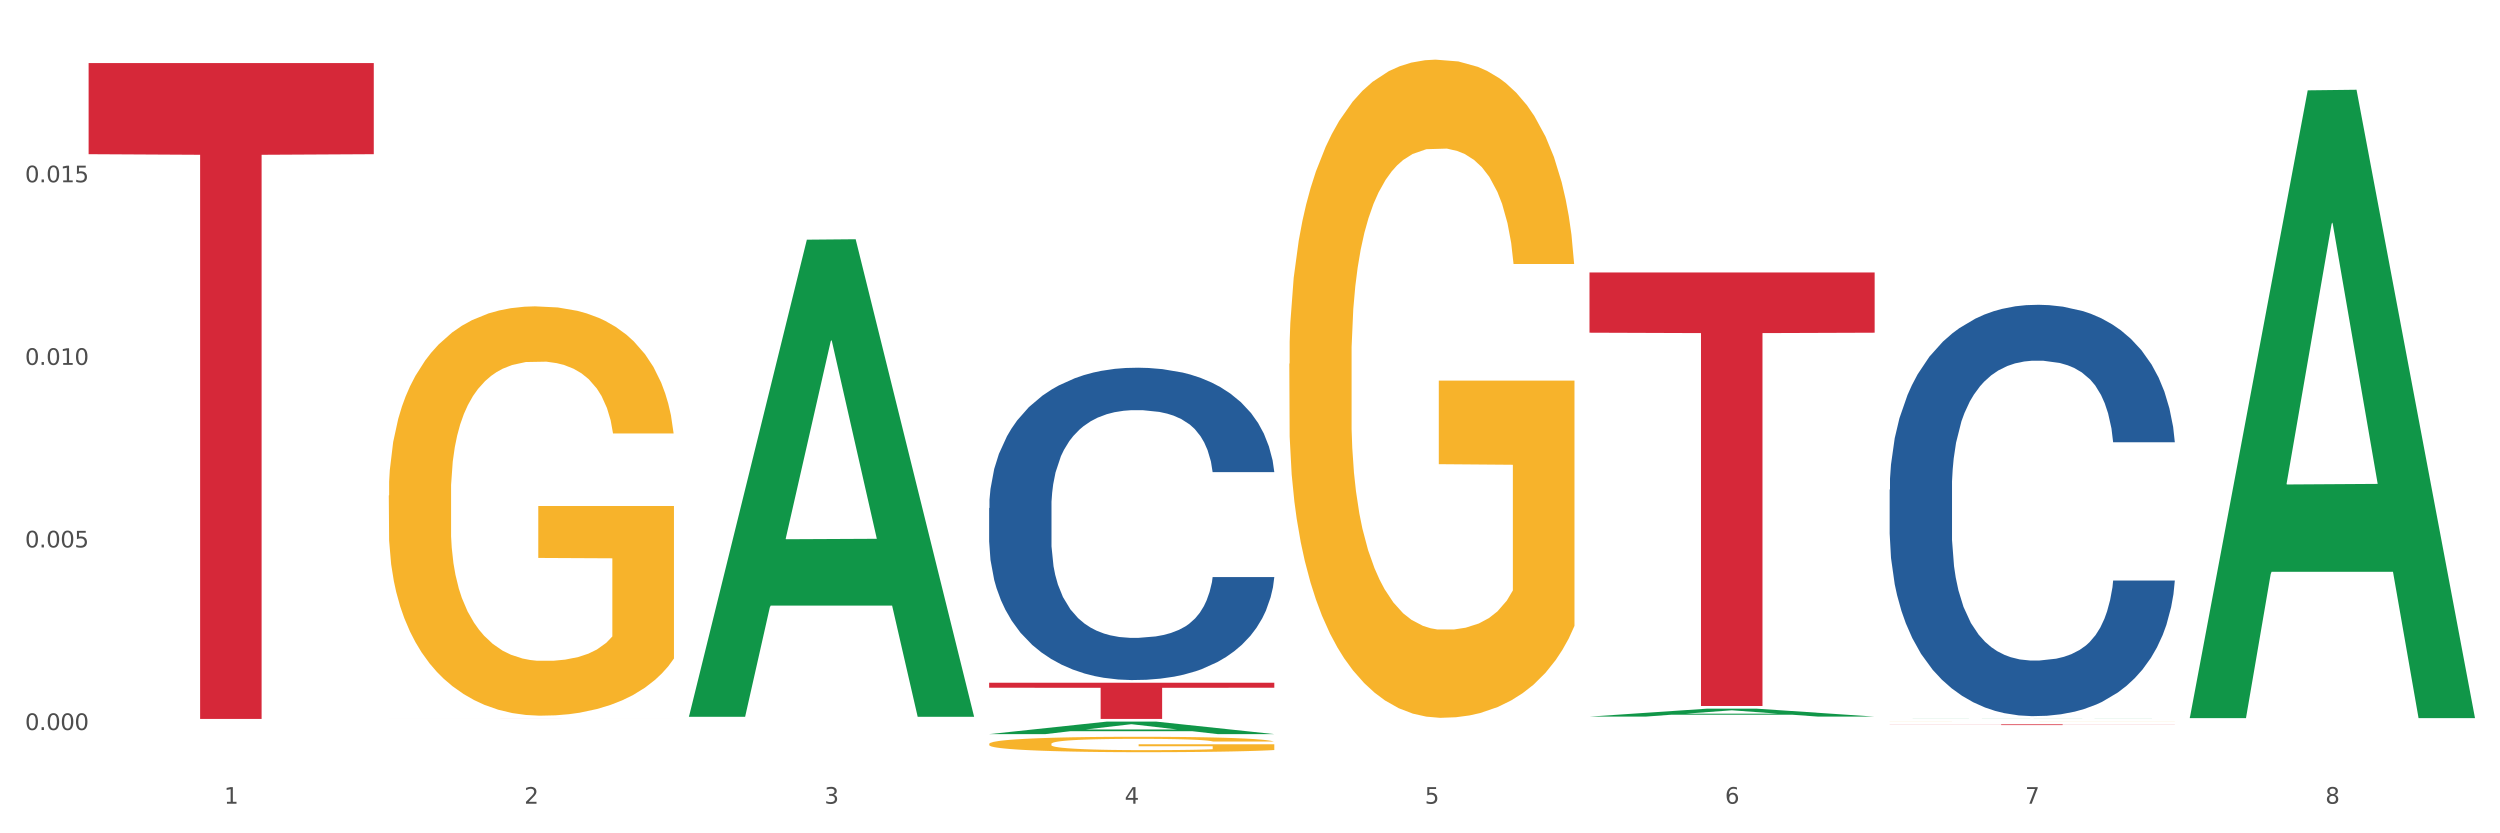 <?xml version="1.0" encoding="utf-8" standalone="no"?>
<!DOCTYPE svg PUBLIC "-//W3C//DTD SVG 1.1//EN"
  "http://www.w3.org/Graphics/SVG/1.1/DTD/svg11.dtd">
<svg xmlns:xlink="http://www.w3.org/1999/xlink" width="1080pt" height="360pt" viewBox="0 0 1080 360" xmlns="http://www.w3.org/2000/svg" version="1.1">
 <rect x="0" y="0" width="1080" height="360" fill="#333333" stroke="none"/>
 <defs>
  <style type="text/css">*{stroke-linejoin: round; stroke-linecap: butt}</style>
 </defs>
 <g id="figure_1">
  <g id="patch_1">
   <path d="M 0 360 
L 1080 360 
L 1080 0 
L 0 0 
z
" style="fill: #ffffff; stroke: #ffffff; stroke-linejoin: miter"/>
  </g>
  <g id="axes_1">
   <g id="matplotlib.axis_1">
    <g id="xtick_1">
     <g id="text_1">
      <!-- 1 -->
      <g style="fill: #4d4d4d" transform="translate(96.825 347.204) scale(0.096 -0.096)">
       <defs>
        <path id="DejaVuSans-31" d="M 794 531 
L 1825 531 
L 1825 4091 
L 703 3866 
L 703 4441 
L 1819 4666 
L 2450 4666 
L 2450 531 
L 3481 531 
L 3481 0 
L 794 0 
L 794 531 
z
" transform="scale(0.016)"/>
       </defs>
       <use xlink:href="#DejaVuSans-31"/>
      </g>
     </g>
    </g>
    <g id="xtick_2">
     <g id="text_2">
      <!-- 2 -->
      <g style="fill: #4d4d4d" transform="translate(226.5 347.204) scale(0.096 -0.096)">
       <defs>
        <path id="DejaVuSans-32" d="M 1228 531 
L 3431 531 
L 3431 0 
L 469 0 
L 469 531 
Q 828 903 1448 1529 
Q 2069 2156 2228 2338 
Q 2531 2678 2651 2914 
Q 2772 3150 2772 3378 
Q 2772 3750 2511 3984 
Q 2250 4219 1831 4219 
Q 1534 4219 1204 4116 
Q 875 4013 500 3803 
L 500 4441 
Q 881 4594 1212 4672 
Q 1544 4750 1819 4750 
Q 2544 4750 2975 4387 
Q 3406 4025 3406 3419 
Q 3406 3131 3298 2873 
Q 3191 2616 2906 2266 
Q 2828 2175 2409 1742 
Q 1991 1309 1228 531 
z
" transform="scale(0.016)"/>
       </defs>
       <use xlink:href="#DejaVuSans-32"/>
      </g>
     </g>
    </g>
    <g id="xtick_3">
     <g id="text_3">
      <!-- 3 -->
      <g style="fill: #4d4d4d" transform="translate(356.175 347.204) scale(0.096 -0.096)">
       <defs>
        <path id="DejaVuSans-33" d="M 2597 2516 
Q 3050 2419 3304 2112 
Q 3559 1806 3559 1356 
Q 3559 666 3084 287 
Q 2609 -91 1734 -91 
Q 1441 -91 1130 -33 
Q 819 25 488 141 
L 488 750 
Q 750 597 1062 519 
Q 1375 441 1716 441 
Q 2309 441 2620 675 
Q 2931 909 2931 1356 
Q 2931 1769 2642 2001 
Q 2353 2234 1838 2234 
L 1294 2234 
L 1294 2753 
L 1863 2753 
Q 2328 2753 2575 2939 
Q 2822 3125 2822 3475 
Q 2822 3834 2567 4026 
Q 2313 4219 1838 4219 
Q 1578 4219 1281 4162 
Q 984 4106 628 3988 
L 628 4550 
Q 988 4650 1302 4700 
Q 1616 4750 1894 4750 
Q 2613 4750 3031 4423 
Q 3450 4097 3450 3541 
Q 3450 3153 3228 2886 
Q 3006 2619 2597 2516 
z
" transform="scale(0.016)"/>
       </defs>
       <use xlink:href="#DejaVuSans-33"/>
      </g>
     </g>
    </g>
    <g id="xtick_4">
     <g id="text_4">
      <!-- 4 -->
      <g style="fill: #4d4d4d" transform="translate(485.85 347.204) scale(0.096 -0.096)">
       <defs>
        <path id="DejaVuSans-34" d="M 2419 4116 
L 825 1625 
L 2419 1625 
L 2419 4116 
z
M 2253 4666 
L 3047 4666 
L 3047 1625 
L 3713 1625 
L 3713 1100 
L 3047 1100 
L 3047 0 
L 2419 0 
L 2419 1100 
L 313 1100 
L 313 1709 
L 2253 4666 
z
" transform="scale(0.016)"/>
       </defs>
       <use xlink:href="#DejaVuSans-34"/>
      </g>
     </g>
    </g>
    <g id="xtick_5">
     <g id="text_5">
      <!-- 5 -->
      <g style="fill: #4d4d4d" transform="translate(615.525 347.204) scale(0.096 -0.096)">
       <defs>
        <path id="DejaVuSans-35" d="M 691 4666 
L 3169 4666 
L 3169 4134 
L 1269 4134 
L 1269 2991 
Q 1406 3038 1543 3061 
Q 1681 3084 1819 3084 
Q 2600 3084 3056 2656 
Q 3513 2228 3513 1497 
Q 3513 744 3044 326 
Q 2575 -91 1722 -91 
Q 1428 -91 1123 -41 
Q 819 9 494 109 
L 494 744 
Q 775 591 1075 516 
Q 1375 441 1709 441 
Q 2250 441 2565 725 
Q 2881 1009 2881 1497 
Q 2881 1984 2565 2268 
Q 2250 2553 1709 2553 
Q 1456 2553 1204 2497 
Q 953 2441 691 2322 
L 691 4666 
z
" transform="scale(0.016)"/>
       </defs>
       <use xlink:href="#DejaVuSans-35"/>
      </g>
     </g>
    </g>
    <g id="xtick_6">
     <g id="text_6">
      <!-- 6 -->
      <g style="fill: #4d4d4d" transform="translate(745.2 347.204) scale(0.096 -0.096)">
       <defs>
        <path id="DejaVuSans-36" d="M 2113 2584 
Q 1688 2584 1439 2293 
Q 1191 2003 1191 1497 
Q 1191 994 1439 701 
Q 1688 409 2113 409 
Q 2538 409 2786 701 
Q 3034 994 3034 1497 
Q 3034 2003 2786 2293 
Q 2538 2584 2113 2584 
z
M 3366 4563 
L 3366 3988 
Q 3128 4100 2886 4159 
Q 2644 4219 2406 4219 
Q 1781 4219 1451 3797 
Q 1122 3375 1075 2522 
Q 1259 2794 1537 2939 
Q 1816 3084 2150 3084 
Q 2853 3084 3261 2657 
Q 3669 2231 3669 1497 
Q 3669 778 3244 343 
Q 2819 -91 2113 -91 
Q 1303 -91 875 529 
Q 447 1150 447 2328 
Q 447 3434 972 4092 
Q 1497 4750 2381 4750 
Q 2619 4750 2861 4703 
Q 3103 4656 3366 4563 
z
" transform="scale(0.016)"/>
       </defs>
       <use xlink:href="#DejaVuSans-36"/>
      </g>
     </g>
    </g>
    <g id="xtick_7">
     <g id="text_7">
      <!-- 7 -->
      <g style="fill: #4d4d4d" transform="translate(874.875 347.204) scale(0.096 -0.096)">
       <defs>
        <path id="DejaVuSans-37" d="M 525 4666 
L 3525 4666 
L 3525 4397 
L 1831 0 
L 1172 0 
L 2766 4134 
L 525 4134 
L 525 4666 
z
" transform="scale(0.016)"/>
       </defs>
       <use xlink:href="#DejaVuSans-37"/>
      </g>
     </g>
    </g>
    <g id="xtick_8">
     <g id="text_8">
      <!-- 8 -->
      <g style="fill: #4d4d4d" transform="translate(1004.55 347.204) scale(0.096 -0.096)">
       <defs>
        <path id="DejaVuSans-38" d="M 2034 2216 
Q 1584 2216 1326 1975 
Q 1069 1734 1069 1313 
Q 1069 891 1326 650 
Q 1584 409 2034 409 
Q 2484 409 2743 651 
Q 3003 894 3003 1313 
Q 3003 1734 2745 1975 
Q 2488 2216 2034 2216 
z
M 1403 2484 
Q 997 2584 770 2862 
Q 544 3141 544 3541 
Q 544 4100 942 4425 
Q 1341 4750 2034 4750 
Q 2731 4750 3128 4425 
Q 3525 4100 3525 3541 
Q 3525 3141 3298 2862 
Q 3072 2584 2669 2484 
Q 3125 2378 3379 2068 
Q 3634 1759 3634 1313 
Q 3634 634 3220 271 
Q 2806 -91 2034 -91 
Q 1263 -91 848 271 
Q 434 634 434 1313 
Q 434 1759 690 2068 
Q 947 2378 1403 2484 
z
M 1172 3481 
Q 1172 3119 1398 2916 
Q 1625 2713 2034 2713 
Q 2441 2713 2670 2916 
Q 2900 3119 2900 3481 
Q 2900 3844 2670 4047 
Q 2441 4250 2034 4250 
Q 1625 4250 1398 4047 
Q 1172 3844 1172 3481 
z
" transform="scale(0.016)"/>
       </defs>
       <use xlink:href="#DejaVuSans-38"/>
      </g>
     </g>
    </g>
    <g id="xtick_9"/>
    <g id="xtick_10"/>
    <g id="xtick_11"/>
    <g id="xtick_12"/>
    <g id="xtick_13"/>
    <g id="xtick_14"/>
    <g id="xtick_15"/>
   </g>
   <g id="matplotlib.axis_2">
    <g id="ytick_1">
     <g id="text_9">
      <!-- 0.000 -->
      <g style="fill: #4d4d4d" transform="translate(10.8 315.367) scale(0.096 -0.096)">
       <defs>
        <path id="DejaVuSans-30" d="M 2034 4250 
Q 1547 4250 1301 3770 
Q 1056 3291 1056 2328 
Q 1056 1369 1301 889 
Q 1547 409 2034 409 
Q 2525 409 2770 889 
Q 3016 1369 3016 2328 
Q 3016 3291 2770 3770 
Q 2525 4250 2034 4250 
z
M 2034 4750 
Q 2819 4750 3233 4129 
Q 3647 3509 3647 2328 
Q 3647 1150 3233 529 
Q 2819 -91 2034 -91 
Q 1250 -91 836 529 
Q 422 1150 422 2328 
Q 422 3509 836 4129 
Q 1250 4750 2034 4750 
z
" transform="scale(0.016)"/>
        <path id="DejaVuSans-2e" d="M 684 794 
L 1344 794 
L 1344 0 
L 684 0 
L 684 794 
z
" transform="scale(0.016)"/>
       </defs>
       <use xlink:href="#DejaVuSans-30"/>
       <use xlink:href="#DejaVuSans-2e" transform="translate(63.623 0)"/>
       <use xlink:href="#DejaVuSans-30" transform="translate(95.41 0)"/>
       <use xlink:href="#DejaVuSans-30" transform="translate(159.033 0)"/>
       <use xlink:href="#DejaVuSans-30" transform="translate(222.656 0)"/>
      </g>
     </g>
    </g>
    <g id="ytick_2">
     <g id="text_10">
      <!-- 0.005 -->
      <g style="fill: #4d4d4d" transform="translate(10.8 236.494) scale(0.096 -0.096)">
       <use xlink:href="#DejaVuSans-30"/>
       <use xlink:href="#DejaVuSans-2e" transform="translate(63.623 0)"/>
       <use xlink:href="#DejaVuSans-30" transform="translate(95.41 0)"/>
       <use xlink:href="#DejaVuSans-30" transform="translate(159.033 0)"/>
       <use xlink:href="#DejaVuSans-35" transform="translate(222.656 0)"/>
      </g>
     </g>
    </g>
    <g id="ytick_3">
     <g id="text_11">
      <!-- 0.010 -->
      <g style="fill: #4d4d4d" transform="translate(10.8 157.621) scale(0.096 -0.096)">
       <use xlink:href="#DejaVuSans-30"/>
       <use xlink:href="#DejaVuSans-2e" transform="translate(63.623 0)"/>
       <use xlink:href="#DejaVuSans-30" transform="translate(95.41 0)"/>
       <use xlink:href="#DejaVuSans-31" transform="translate(159.033 0)"/>
       <use xlink:href="#DejaVuSans-30" transform="translate(222.656 0)"/>
      </g>
     </g>
    </g>
    <g id="ytick_4">
     <g id="text_12">
      <!-- 0.015 -->
      <g style="fill: #4d4d4d" transform="translate(10.8 78.748) scale(0.096 -0.096)">
       <use xlink:href="#DejaVuSans-30"/>
       <use xlink:href="#DejaVuSans-2e" transform="translate(63.623 0)"/>
       <use xlink:href="#DejaVuSans-30" transform="translate(95.41 0)"/>
       <use xlink:href="#DejaVuSans-31" transform="translate(159.033 0)"/>
       <use xlink:href="#DejaVuSans-35" transform="translate(222.656 0)"/>
      </g>
     </g>
    </g>
    <g id="ytick_5"/>
    <g id="ytick_6"/>
    <g id="ytick_7"/>
    <g id="ytick_8"/>
   </g>
   <g id="PolyCollection_1">
    <path d="M 297.633 309.278 
L 297.76 309.084 
L 348.561 103.541 
L 369.643 103.347 
L 420.825 309.666 
L 396.44 309.666 
L 385.391 261.622 
L 332.94 261.622 
L 332.559 262.396 
L 321.89 309.666 
L 297.633 309.666 
L 297.633 309.278 
L 339.544 232.95 
L 378.787 232.756 
L 359.356 147.323 
L 359.102 146.936 
L 358.848 147.517 
L 339.417 232.756 
L 339.544 232.95 
L 297.633 309.278 
z
" clip-path="url(#p1ef07dad8f)" style="fill: #109648"/>
    <path d="M 556.983 157.158 
L 557.129 156.898 
L 557.129 147.55 
L 557.42 139.499 
L 558.874 120.023 
L 561.056 103.923 
L 562.656 95.354 
L 564.256 88.342 
L 566.146 81.331 
L 568.473 74.06 
L 572.691 63.413 
L 575.309 57.96 
L 578.509 52.247 
L 584.327 43.937 
L 588.545 39.263 
L 592.908 35.368 
L 600.035 30.693 
L 604.689 28.616 
L 609.634 27.058 
L 615.597 26.019 
L 620.106 25.759 
L 629.996 26.539 
L 638.432 28.876 
L 642.505 30.693 
L 647.741 33.81 
L 650.504 35.887 
L 655.013 40.042 
L 659.667 45.495 
L 662.867 50.169 
L 667.667 58.999 
L 671.303 67.828 
L 674.648 78.734 
L 676.393 86.265 
L 677.702 93.276 
L 678.866 101.326 
L 680.029 114.051 
L 653.849 114.051 
L 652.831 104.962 
L 651.231 96.393 
L 648.904 88.083 
L 646.868 82.889 
L 643.377 76.397 
L 640.178 72.242 
L 636.832 69.126 
L 632.76 66.529 
L 629.56 65.231 
L 625.051 64.192 
L 616.179 64.452 
L 610.216 66.529 
L 606.144 69.126 
L 603.526 71.463 
L 601.198 74.06 
L 598.58 77.696 
L 595.526 83.149 
L 593.344 88.083 
L 591.163 94.315 
L 589.417 100.547 
L 587.818 107.818 
L 586.509 115.609 
L 585.49 123.659 
L 584.618 133.527 
L 583.891 149.887 
L 583.891 185.463 
L 584.181 193.513 
L 584.909 204.16 
L 585.781 212.21 
L 587.236 221.818 
L 588.545 228.31 
L 591.017 237.659 
L 593.781 245.449 
L 595.962 250.383 
L 598.144 254.538 
L 601.926 260.251 
L 606.144 264.925 
L 609.78 267.781 
L 614.725 270.378 
L 618.07 271.417 
L 620.979 271.936 
L 628.106 271.936 
L 633.196 271.157 
L 638.869 269.34 
L 643.232 267.002 
L 646.868 264.146 
L 650.94 259.472 
L 653.558 255.057 
L 653.558 200.784 
L 621.561 200.524 
L 621.561 164.429 
L 680.175 164.429 
L 680.175 270.378 
L 677.702 275.832 
L 674.939 280.765 
L 672.03 285.18 
L 667.667 290.633 
L 662.431 295.827 
L 657.776 299.462 
L 652.831 302.579 
L 647.013 305.435 
L 639.45 308.032 
L 634.796 309.071 
L 628.978 309.85 
L 622.142 310.109 
L 616.179 309.59 
L 610.361 308.292 
L 604.253 305.954 
L 598.29 302.579 
L 593.781 299.203 
L 589.272 295.048 
L 584.472 289.595 
L 580.691 284.401 
L 577.782 279.727 
L 574.582 273.754 
L 571.091 265.964 
L 568.473 258.952 
L 566.146 251.681 
L 563.674 242.333 
L 561.928 234.283 
L 560.183 224.155 
L 559.165 216.624 
L 558.001 204.939 
L 557.129 188.579 
L 556.983 157.158 
z
" clip-path="url(#p1ef07dad8f)" style="fill: #f7b32b"/>
    <path d="M 816.334 311.745 
L 816.479 311.744 
L 816.479 311.743 
L 816.77 311.741 
L 818.224 311.737 
L 820.406 311.734 
L 822.006 311.733 
L 823.606 311.731 
L 825.497 311.73 
L 827.824 311.729 
L 832.042 311.726 
L 834.66 311.725 
L 837.859 311.724 
L 843.677 311.723 
L 847.895 311.722 
L 852.258 311.721 
L 859.385 311.72 
L 864.039 311.72 
L 868.984 311.72 
L 874.948 311.719 
L 879.456 311.719 
L 889.347 311.719 
L 897.782 311.72 
L 901.855 311.72 
L 907.091 311.721 
L 909.854 311.721 
L 914.363 311.722 
L 919.017 311.723 
L 922.217 311.724 
L 927.017 311.726 
L 930.653 311.727 
L 933.998 311.729 
L 935.743 311.731 
L 937.052 311.732 
L 938.216 311.734 
L 939.379 311.736 
L 913.199 311.736 
L 912.181 311.734 
L 910.581 311.733 
L 908.254 311.731 
L 906.218 311.73 
L 902.727 311.729 
L 899.528 311.728 
L 896.182 311.728 
L 892.11 311.727 
L 888.91 311.727 
L 884.402 311.727 
L 875.529 311.727 
L 869.566 311.727 
L 865.494 311.728 
L 862.876 311.728 
L 860.549 311.729 
L 857.931 311.729 
L 854.876 311.73 
L 852.695 311.731 
L 850.513 311.732 
L 848.768 311.734 
L 847.168 311.735 
L 845.859 311.737 
L 844.841 311.738 
L 843.968 311.74 
L 843.241 311.743 
L 843.241 311.75 
L 843.532 311.752 
L 844.259 311.754 
L 845.132 311.755 
L 846.586 311.757 
L 847.895 311.758 
L 850.368 311.76 
L 853.131 311.761 
L 855.313 311.762 
L 857.494 311.763 
L 861.276 311.764 
L 865.494 311.765 
L 869.13 311.766 
L 874.075 311.766 
L 877.42 311.766 
L 880.329 311.767 
L 887.456 311.767 
L 892.546 311.766 
L 898.219 311.766 
L 902.582 311.766 
L 906.218 311.765 
L 910.291 311.764 
L 912.909 311.763 
L 912.909 311.753 
L 880.911 311.753 
L 880.911 311.746 
L 939.525 311.746 
L 939.525 311.766 
L 937.052 311.767 
L 934.289 311.768 
L 931.38 311.769 
L 927.017 311.77 
L 921.781 311.771 
L 917.126 311.772 
L 912.181 311.772 
L 906.364 311.773 
L 898.8 311.774 
L 894.146 311.774 
L 888.329 311.774 
L 881.493 311.774 
L 875.529 311.774 
L 869.712 311.774 
L 863.603 311.773 
L 857.64 311.772 
L 853.131 311.772 
L 848.622 311.771 
L 843.823 311.77 
L 840.041 311.769 
L 837.132 311.768 
L 833.932 311.767 
L 830.442 311.765 
L 827.824 311.764 
L 825.497 311.763 
L 823.024 311.761 
L 821.279 311.759 
L 819.533 311.757 
L 818.515 311.756 
L 817.352 311.754 
L 816.479 311.751 
L 816.334 311.745 
z
" clip-path="url(#p1ef07dad8f)" style="fill: #f7b32b"/>
    <path d="M 816.334 211.515 
L 816.479 211.353 
L 816.479 206.809 
L 816.916 200.641 
L 818.518 189.28 
L 820.556 180.678 
L 824.051 170.616 
L 825.944 166.396 
L 828.42 161.689 
L 833.516 154.061 
L 839.341 147.569 
L 843.418 143.999 
L 846.476 141.727 
L 853.32 137.669 
L 857.252 135.884 
L 861.329 134.423 
L 864.824 133.449 
L 870.648 132.313 
L 875.308 131.826 
L 880.696 131.664 
L 885.21 131.826 
L 891.18 132.476 
L 899.917 134.423 
L 903.266 135.559 
L 907.781 137.507 
L 912.44 140.104 
L 916.226 142.7 
L 920.595 146.433 
L 925.109 151.302 
L 929.477 157.47 
L 932.535 163.15 
L 935.011 169.155 
L 937.195 176.459 
L 938.797 184.411 
L 939.525 191.066 
L 912.877 191.066 
L 912.149 185.061 
L 910.693 178.569 
L 909.237 174.187 
L 907.635 170.616 
L 905.159 166.558 
L 902.975 163.962 
L 899.335 160.878 
L 895.986 158.93 
L 893.219 157.794 
L 889.87 156.82 
L 882.735 155.847 
L 877.638 155.847 
L 874.434 156.171 
L 870.503 156.983 
L 867.154 158.119 
L 863.222 160.066 
L 860.164 162.176 
L 857.106 164.935 
L 855.359 166.883 
L 852.738 170.454 
L 850.99 173.375 
L 848.66 178.406 
L 847.35 181.977 
L 845.02 191.228 
L 844.001 198.045 
L 843.564 202.751 
L 843.273 207.945 
L 843.273 233.264 
L 844.146 244.625 
L 844.874 249.494 
L 846.039 255.012 
L 848.224 262.153 
L 851.427 269.132 
L 854.776 274.163 
L 857.543 277.247 
L 860.164 279.519 
L 862.785 281.304 
L 865.989 282.927 
L 868.61 283.901 
L 872.541 284.875 
L 877.201 285.362 
L 880.842 285.362 
L 888.268 284.55 
L 891.617 283.739 
L 894.821 282.603 
L 898.316 280.817 
L 901.082 278.87 
L 902.684 277.409 
L 905.305 274.325 
L 907.344 271.079 
L 909.091 267.346 
L 910.256 264.1 
L 911.567 259.231 
L 912.586 253.713 
L 912.877 250.792 
L 939.525 250.792 
L 938.942 256.635 
L 937.923 262.315 
L 935.885 269.943 
L 934.283 274.325 
L 931.807 279.681 
L 929.186 284.226 
L 925.546 289.257 
L 922.197 292.99 
L 918.702 296.236 
L 914.916 299.157 
L 908.072 303.215 
L 905.596 304.351 
L 900.354 306.298 
L 896.277 307.434 
L 890.307 308.571 
L 884.191 309.22 
L 877.784 309.382 
L 872.105 309.057 
L 865.843 308.084 
L 861.911 307.11 
L 857.543 305.649 
L 852.446 303.377 
L 847.641 300.618 
L 843.127 297.372 
L 838.904 293.639 
L 834.972 289.419 
L 829.876 282.44 
L 826.09 275.624 
L 823.323 269.294 
L 821.43 263.938 
L 819.537 257.122 
L 818.518 252.415 
L 816.916 241.054 
L 816.334 230.504 
L 816.334 211.515 
z
" clip-path="url(#p1ef07dad8f)" style="fill: #255c99"/>
    <path d="M 427.308 219.479 
L 427.454 219.355 
L 427.454 215.905 
L 427.891 211.222 
L 429.493 202.595 
L 431.531 196.063 
L 435.026 188.423 
L 436.919 185.218 
L 439.394 181.644 
L 444.491 175.852 
L 450.316 170.923 
L 454.393 168.212 
L 457.451 166.486 
L 464.295 163.405 
L 468.226 162.05 
L 472.304 160.94 
L 475.798 160.201 
L 481.623 159.338 
L 486.283 158.969 
L 491.671 158.845 
L 496.185 158.969 
L 502.155 159.462 
L 510.892 160.94 
L 514.241 161.803 
L 518.755 163.282 
L 523.415 165.254 
L 527.201 167.226 
L 531.57 170.06 
L 536.084 173.757 
L 540.452 178.44 
L 543.51 182.754 
L 545.986 187.313 
L 548.17 192.859 
L 549.772 198.898 
L 550.5 203.951 
L 523.852 203.951 
L 523.124 199.391 
L 521.668 194.461 
L 520.211 191.134 
L 518.61 188.423 
L 516.134 185.342 
L 513.95 183.37 
L 510.31 181.028 
L 506.96 179.549 
L 504.194 178.687 
L 500.844 177.947 
L 493.709 177.208 
L 488.613 177.208 
L 485.409 177.454 
L 481.478 178.071 
L 478.128 178.933 
L 474.197 180.412 
L 471.139 182.014 
L 468.081 184.109 
L 466.333 185.588 
L 463.712 188.299 
L 461.965 190.518 
L 459.635 194.338 
L 458.325 197.049 
L 455.995 204.074 
L 454.975 209.25 
L 454.539 212.824 
L 454.247 216.767 
L 454.247 235.993 
L 455.121 244.619 
L 455.849 248.316 
L 457.014 252.506 
L 459.198 257.929 
L 462.402 263.228 
L 465.751 267.049 
L 468.518 269.39 
L 471.139 271.115 
L 473.76 272.471 
L 476.963 273.703 
L 479.585 274.443 
L 483.516 275.182 
L 488.176 275.552 
L 491.816 275.552 
L 499.243 274.936 
L 502.592 274.32 
L 505.795 273.457 
L 509.29 272.101 
L 512.057 270.622 
L 513.659 269.513 
L 516.28 267.172 
L 518.318 264.707 
L 520.066 261.873 
L 521.231 259.408 
L 522.541 255.711 
L 523.561 251.521 
L 523.852 249.302 
L 550.5 249.302 
L 549.917 253.739 
L 548.898 258.052 
L 546.859 263.844 
L 545.257 267.172 
L 542.782 271.239 
L 540.161 274.689 
L 536.52 278.51 
L 533.171 281.344 
L 529.677 283.809 
L 525.89 286.027 
L 519.047 289.108 
L 516.571 289.971 
L 511.329 291.45 
L 507.252 292.312 
L 501.281 293.175 
L 495.165 293.668 
L 488.758 293.791 
L 483.079 293.545 
L 476.818 292.805 
L 472.886 292.066 
L 468.518 290.957 
L 463.421 289.231 
L 458.616 287.136 
L 454.102 284.672 
L 449.879 281.837 
L 445.947 278.633 
L 440.851 273.334 
L 437.065 268.158 
L 434.298 263.351 
L 432.405 259.285 
L 430.512 254.109 
L 429.493 250.535 
L 427.891 241.908 
L 427.308 233.897 
L 427.308 219.479 
z
" clip-path="url(#p1ef07dad8f)" style="fill: #255c99"/>
    <path d="M 38.283 27.233 
L 161.474 27.233 
L 161.474 66.608 
L 113.015 66.874 
L 113.015 310.575 
L 86.45 310.575 
L 86.45 66.874 
L 38.283 66.608 
L 38.283 27.499 
L 38.283 27.233 
z
" clip-path="url(#p1ef07dad8f)" style="fill: #d62839"/>
    <path d="M 167.958 310.326 
L 291.149 310.326 
L 291.149 310.328 
L 242.69 310.328 
L 242.69 310.34 
L 216.125 310.34 
L 216.125 310.328 
L 167.958 310.328 
L 167.958 310.326 
L 167.958 310.326 
z
" clip-path="url(#p1ef07dad8f)" style="fill: #d62839"/>
    <path d="M 427.308 294.935 
L 550.5 294.935 
L 550.5 297.109 
L 502.04 297.123 
L 502.04 310.575 
L 475.476 310.575 
L 475.476 297.123 
L 427.308 297.109 
L 427.308 294.95 
L 427.308 294.935 
z
" clip-path="url(#p1ef07dad8f)" style="fill: #d62839"/>
    <path d="M 686.658 117.697 
L 809.85 117.697 
L 809.85 143.724 
L 761.391 143.9 
L 761.391 304.988 
L 734.826 304.988 
L 734.826 143.9 
L 686.658 143.724 
L 686.658 117.873 
L 686.658 117.697 
z
" clip-path="url(#p1ef07dad8f)" style="fill: #d62839"/>
    <path d="M 816.334 312.918 
L 939.525 312.918 
L 939.525 312.962 
L 891.066 312.962 
L 891.066 313.237 
L 864.501 313.237 
L 864.501 312.962 
L 816.334 312.962 
L 816.334 312.918 
L 816.334 312.918 
z
" clip-path="url(#p1ef07dad8f)" style="fill: #d62839"/>
    <path d="M 427.308 321.366 
L 427.454 321.359 
L 427.454 321.14 
L 427.745 320.952 
L 429.199 320.495 
L 431.381 320.118 
L 432.981 319.917 
L 434.58 319.753 
L 436.471 319.589 
L 438.798 319.418 
L 443.016 319.169 
L 445.634 319.041 
L 448.834 318.907 
L 454.652 318.713 
L 458.87 318.603 
L 463.233 318.512 
L 470.36 318.402 
L 475.014 318.354 
L 479.959 318.317 
L 485.922 318.293 
L 490.431 318.287 
L 500.321 318.305 
L 508.757 318.36 
L 512.83 318.402 
L 518.066 318.475 
L 520.829 318.524 
L 525.338 318.621 
L 529.992 318.749 
L 533.192 318.859 
L 537.991 319.066 
L 541.628 319.272 
L 544.973 319.528 
L 546.718 319.704 
L 548.027 319.869 
L 549.191 320.057 
L 550.354 320.355 
L 524.174 320.355 
L 523.156 320.143 
L 521.556 319.942 
L 519.229 319.747 
L 517.193 319.625 
L 513.702 319.473 
L 510.502 319.376 
L 507.157 319.303 
L 503.085 319.242 
L 499.885 319.212 
L 495.376 319.187 
L 486.504 319.193 
L 480.541 319.242 
L 476.468 319.303 
L 473.85 319.358 
L 471.523 319.418 
L 468.905 319.504 
L 465.851 319.631 
L 463.669 319.747 
L 461.488 319.893 
L 459.742 320.039 
L 458.142 320.209 
L 456.833 320.392 
L 455.815 320.581 
L 454.943 320.812 
L 454.215 321.195 
L 454.215 322.029 
L 454.506 322.217 
L 455.234 322.467 
L 456.106 322.656 
L 457.561 322.881 
L 458.87 323.033 
L 461.342 323.252 
L 464.106 323.434 
L 466.287 323.55 
L 468.469 323.647 
L 472.251 323.781 
L 476.468 323.891 
L 480.105 323.958 
L 485.05 324.019 
L 488.395 324.043 
L 491.304 324.055 
L 498.431 324.055 
L 503.521 324.037 
L 509.193 323.994 
L 513.557 323.939 
L 517.193 323.872 
L 521.265 323.763 
L 523.883 323.66 
L 523.883 322.388 
L 491.886 322.382 
L 491.886 321.536 
L 550.5 321.536 
L 550.5 324.019 
L 548.027 324.146 
L 545.264 324.262 
L 542.355 324.365 
L 537.991 324.493 
L 532.755 324.615 
L 528.101 324.7 
L 523.156 324.773 
L 517.338 324.84 
L 509.775 324.901 
L 505.121 324.925 
L 499.303 324.943 
L 492.467 324.95 
L 486.504 324.937 
L 480.686 324.907 
L 474.578 324.852 
L 468.614 324.773 
L 464.106 324.694 
L 459.597 324.597 
L 454.797 324.469 
L 451.016 324.347 
L 448.107 324.238 
L 444.907 324.098 
L 441.416 323.915 
L 438.798 323.751 
L 436.471 323.58 
L 433.999 323.361 
L 432.253 323.173 
L 430.508 322.935 
L 429.49 322.759 
L 428.326 322.485 
L 427.454 322.102 
L 427.308 321.366 
z
" clip-path="url(#p1ef07dad8f)" style="fill: #f7b32b"/>
    <path d="M 167.958 214.057 
L 168.104 213.895 
L 168.104 208.081 
L 168.394 203.075 
L 169.849 190.962 
L 172.031 180.949 
L 173.63 175.619 
L 175.23 171.258 
L 177.121 166.898 
L 179.448 162.376 
L 183.666 155.754 
L 186.284 152.362 
L 189.484 148.809 
L 195.302 143.641 
L 199.52 140.734 
L 203.883 138.312 
L 211.01 135.405 
L 215.664 134.113 
L 220.609 133.144 
L 226.572 132.498 
L 231.081 132.336 
L 240.971 132.821 
L 249.407 134.274 
L 253.479 135.405 
L 258.715 137.343 
L 261.479 138.635 
L 265.988 141.219 
L 270.642 144.61 
L 273.842 147.517 
L 278.641 153.008 
L 282.277 158.5 
L 285.623 165.283 
L 287.368 169.966 
L 288.677 174.327 
L 289.84 179.334 
L 291.004 187.247 
L 264.824 187.247 
L 263.806 181.595 
L 262.206 176.265 
L 259.879 171.097 
L 257.843 167.867 
L 254.352 163.829 
L 251.152 161.245 
L 247.807 159.307 
L 243.735 157.692 
L 240.535 156.885 
L 236.026 156.239 
L 227.154 156.4 
L 221.191 157.692 
L 217.118 159.307 
L 214.5 160.761 
L 212.173 162.376 
L 209.555 164.637 
L 206.501 168.028 
L 204.319 171.097 
L 202.138 174.973 
L 200.392 178.849 
L 198.792 183.371 
L 197.483 188.216 
L 196.465 193.223 
L 195.593 199.36 
L 194.865 209.535 
L 194.865 231.661 
L 195.156 236.667 
L 195.883 243.289 
L 196.756 248.296 
L 198.211 254.271 
L 199.52 258.309 
L 201.992 264.123 
L 204.756 268.968 
L 206.937 272.037 
L 209.119 274.621 
L 212.9 278.174 
L 217.118 281.081 
L 220.754 282.857 
L 225.699 284.472 
L 229.045 285.118 
L 231.954 285.441 
L 239.08 285.441 
L 244.171 284.957 
L 249.843 283.826 
L 254.207 282.373 
L 257.843 280.596 
L 261.915 277.689 
L 264.533 274.944 
L 264.533 241.189 
L 232.535 241.028 
L 232.535 218.579 
L 291.149 218.579 
L 291.149 284.472 
L 288.677 287.864 
L 285.913 290.932 
L 283.005 293.678 
L 278.641 297.07 
L 273.405 300.3 
L 268.751 302.561 
L 263.806 304.499 
L 257.988 306.275 
L 250.425 307.89 
L 245.771 308.536 
L 239.953 309.021 
L 233.117 309.182 
L 227.154 308.859 
L 221.336 308.052 
L 215.227 306.598 
L 209.264 304.499 
L 204.756 302.399 
L 200.247 299.815 
L 195.447 296.424 
L 191.666 293.194 
L 188.757 290.286 
L 185.557 286.572 
L 182.066 281.727 
L 179.448 277.366 
L 177.121 272.844 
L 174.649 267.03 
L 172.903 262.023 
L 171.158 255.725 
L 170.14 251.041 
L 168.976 243.773 
L 168.104 233.599 
L 167.958 214.057 
z
" clip-path="url(#p1ef07dad8f)" style="fill: #f7b32b"/>
    <path d="M 946.009 309.722 
L 946.136 309.467 
L 996.936 39.025 
L 1018.018 38.77 
L 1069.2 310.232 
L 1044.816 310.232 
L 1033.767 247.018 
L 981.315 247.018 
L 980.934 248.038 
L 970.266 310.232 
L 946.009 310.232 
L 946.009 309.722 
L 987.919 209.294 
L 1027.163 209.039 
L 1007.731 96.631 
L 1007.477 96.121 
L 1007.223 96.886 
L 987.792 209.039 
L 987.919 209.294 
L 946.009 309.722 
z
" clip-path="url(#p1ef07dad8f)" style="fill: #109648"/>
    <path d="M 427.308 317.133 
L 427.435 317.128 
L 478.236 311.724 
L 499.318 311.719 
L 550.5 317.143 
L 526.115 317.143 
L 515.066 315.88 
L 462.615 315.88 
L 462.234 315.9 
L 451.566 317.143 
L 427.308 317.143 
L 427.308 317.133 
L 469.219 315.126 
L 508.462 315.121 
L 489.031 312.875 
L 488.777 312.865 
L 488.523 312.88 
L 469.092 315.121 
L 469.219 315.126 
L 427.308 317.133 
z
" clip-path="url(#p1ef07dad8f)" style="fill: #109648"/>
    <path d="M 686.658 309.57 
L 686.785 309.567 
L 737.586 306.135 
L 758.668 306.132 
L 809.85 309.577 
L 785.466 309.577 
L 774.416 308.775 
L 721.965 308.775 
L 721.584 308.788 
L 710.916 309.577 
L 686.658 309.577 
L 686.658 309.57 
L 728.569 308.296 
L 767.812 308.293 
L 748.381 306.866 
L 748.127 306.86 
L 747.873 306.87 
L 728.442 308.293 
L 728.569 308.296 
L 686.658 309.57 
z
" clip-path="url(#p1ef07dad8f)" style="fill: #109648"/>
    <path d="M 816.334 310.575 
L 816.461 310.575 
L 867.261 310.526 
L 888.343 310.526 
L 939.525 310.575 
L 915.141 310.575 
L 904.092 310.564 
L 851.64 310.564 
L 851.259 310.564 
L 840.591 310.575 
L 816.334 310.575 
L 816.334 310.575 
L 858.244 310.557 
L 897.487 310.557 
L 878.056 310.536 
L 877.802 310.536 
L 877.548 310.536 
L 858.117 310.557 
L 858.244 310.557 
L 816.334 310.575 
z
" clip-path="url(#p1ef07dad8f)" style="fill: #109648"/>
   </g>
  </g>
 </g>
 <defs>
  <clipPath id="p1ef07dad8f">
   <rect x="38.283" y="10.8" width="1030.917" height="329.109"/>
  </clipPath>
 </defs>
</svg>

